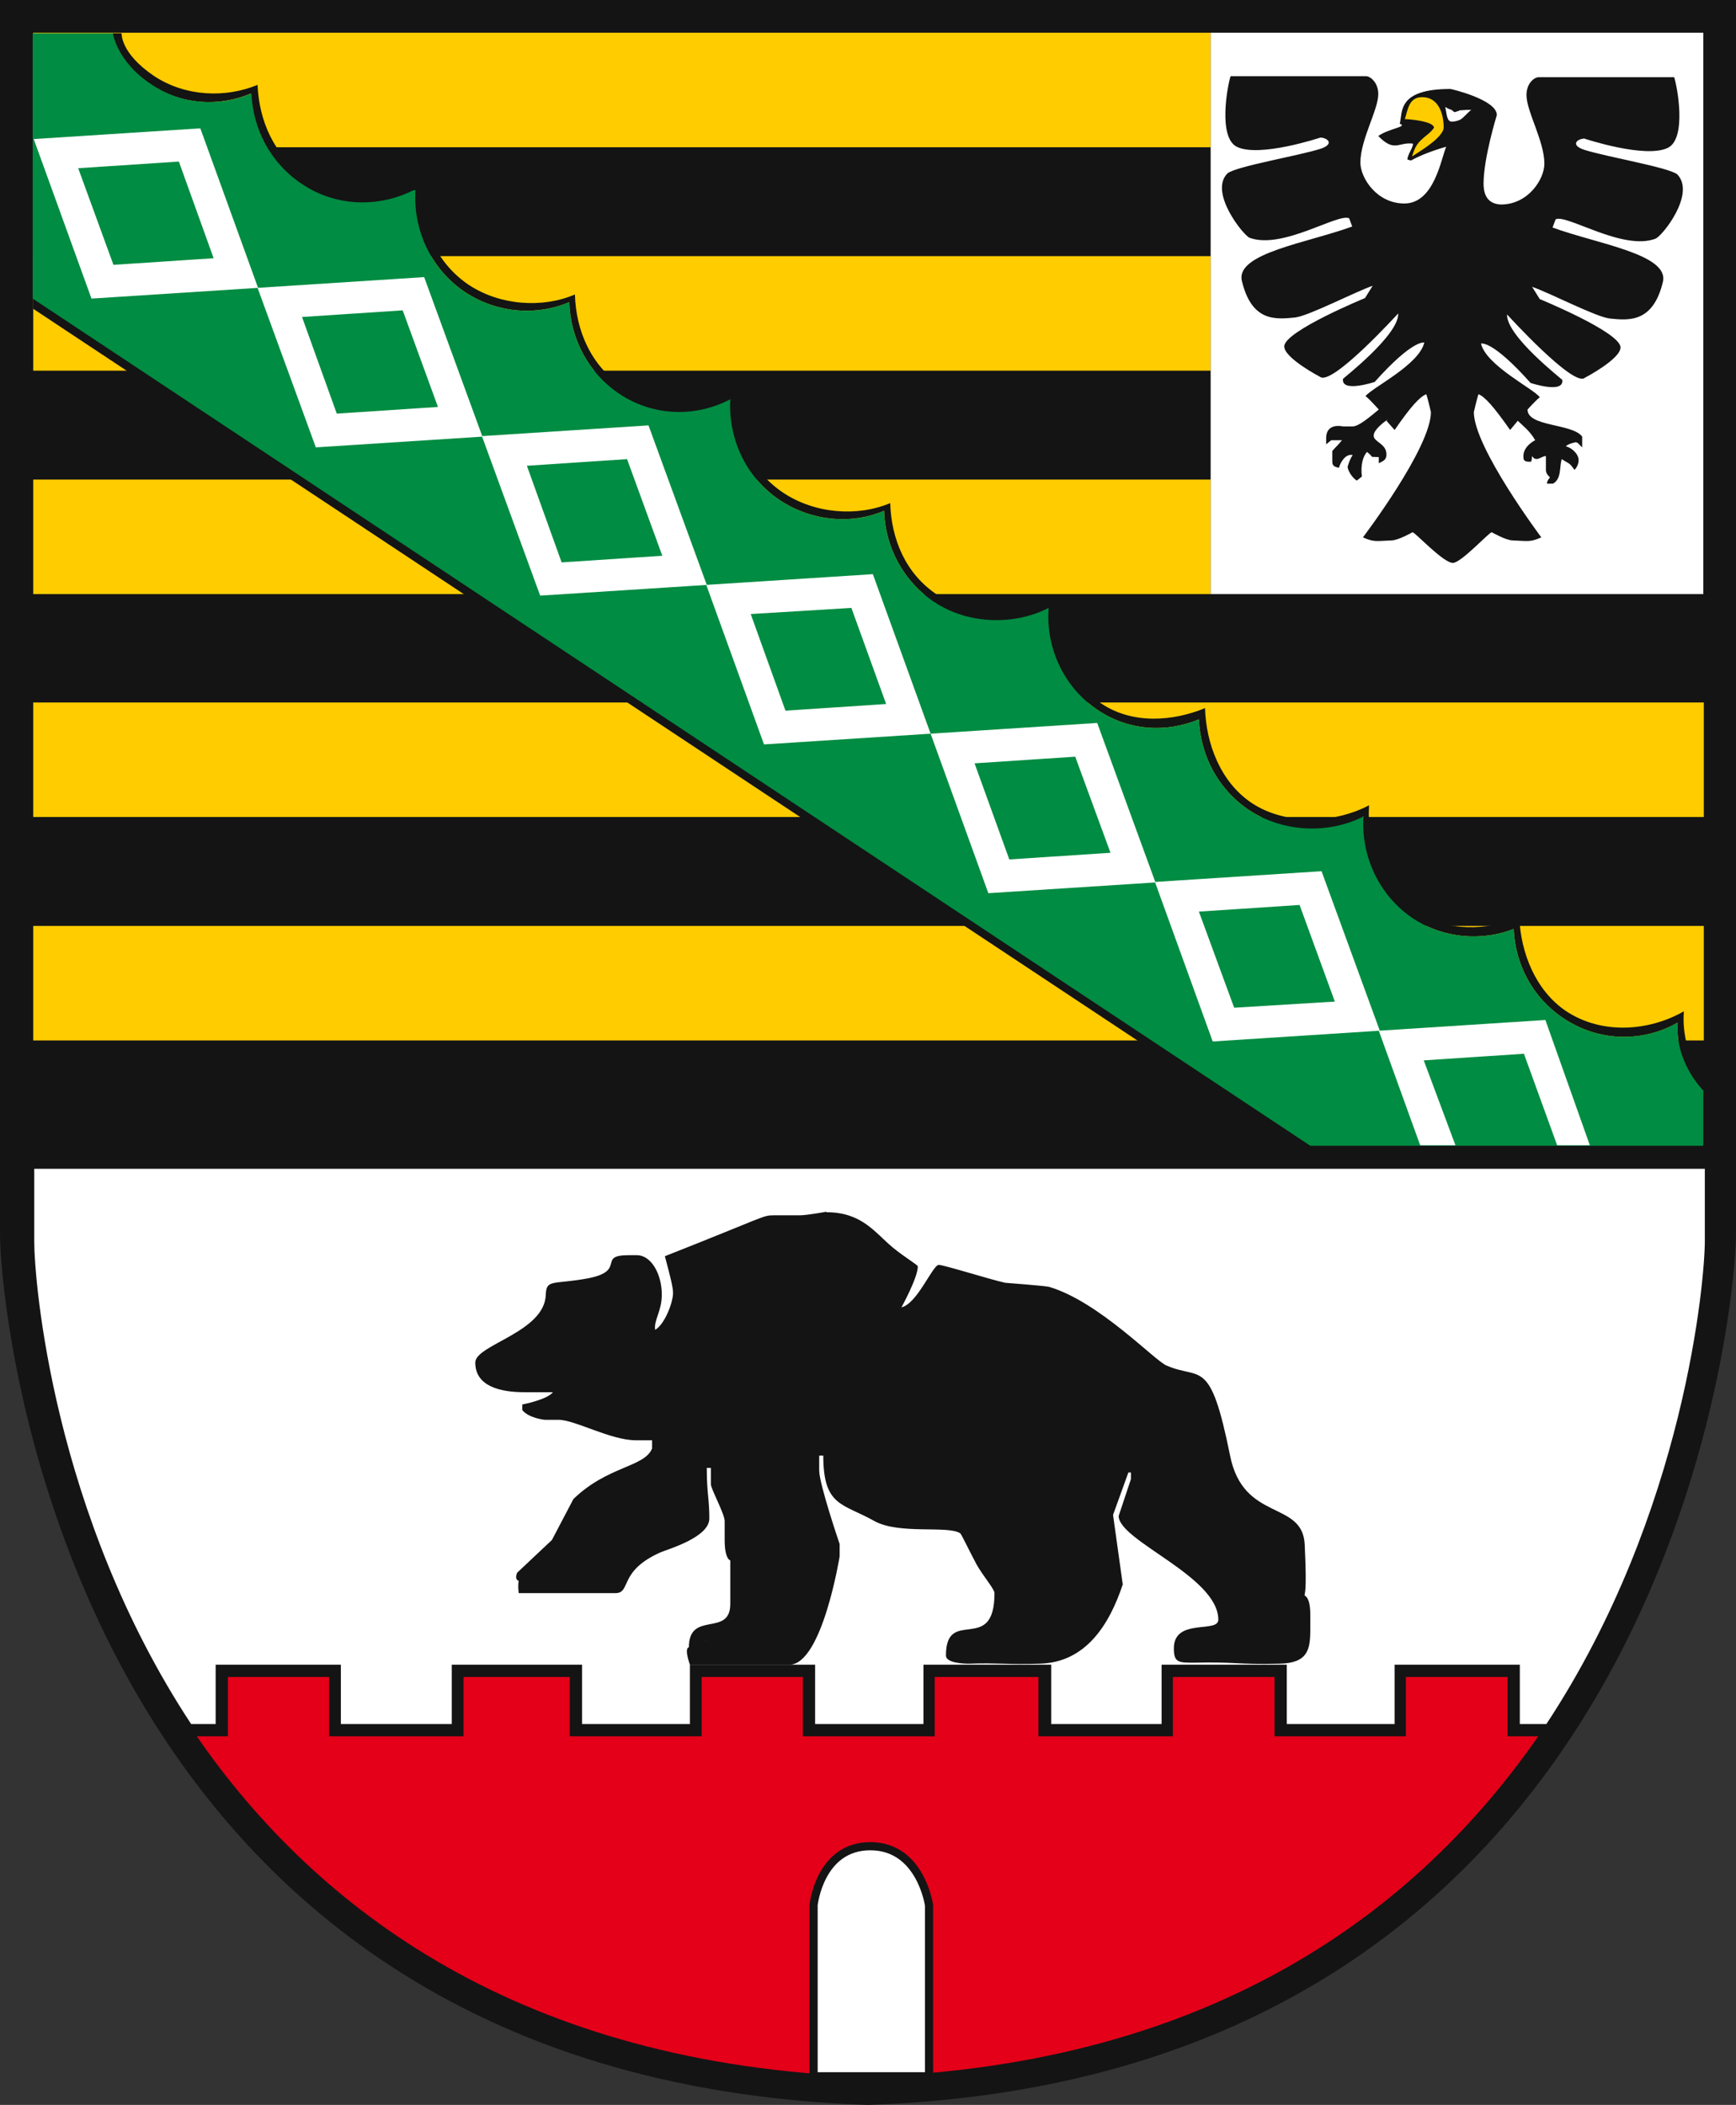 <svg xmlns="http://www.w3.org/2000/svg" version="1.1" xmlns:xlink="http://www.w3.org/1999/xlink" xmlns:svgjs="http://svgjs.dev/svgjs" width="33.97" height="41.17"><rect width="100%" height="100%" fill="#333333" stroke="none"/><svg id="SvgjsSvg1014" data-name="Ebene_1" xmlns="http://www.w3.org/2000/svg" viewBox="0 0 33.97 41.17">
  <path d="M0,0h33.97v24.14c0,1.33-1.27,16.5-16.99,17.03C1.26,40.64,0,25.57,0,24.14,0,24.14,0,0,0,0Z" style="fill: #141414;"/>
  <path d="M3.74,33.72h.48v-1.16s2.45,0,2.45,0v1.16h2.17v-.99s0-.17,0-.17h2.55v1.16s2.11,0,2.11,0v-1.16h2.45v1.16h2.12v-1.16h2.5v1.16h2.16v-1.16h2.45v1.16s2.11,0,2.11,0v-.99s0-.17,0-.17h2.45v1.16s.52,0,.52,0c2.73-4.14,3.1-8.73,3.1-9.44v-1.42H.67v1.42c0,.76.36,5.33,3.07,9.44Z" style="fill: #fff;"/>
  <path d="M16.17,23.71c.7,0,.95.4,1.3.69.23.19.49.34.49.37,0,.22-.32.8-.32.8.31-.07.61-.83.73-.83.1,0,1.02.29,1.3.35,0,0,.79.06.86.08.98.29,2.07,1.45,2.3,1.54.67.29.85-.18,1.24,1.76.26,1.3,1.41.87,1.46,1.73.05,1.05-.01.93,0,1.01,0,0,.11.02.11.37v.29c0,.4-.05.66-.61.67-.83.02-.87-.04-1.66-.02-.31,0-.4,0-.4-.28,0-.6.87-.29.87-.56,0-.85-1.95-1.54-1.95-2.03l.24-.72v-.13h-.05l-.3.83.19,1.36c-.26.78-.72,1.53-1.63,1.55-.62.02-.83-.02-1.38,0-.14,0-.45-.02-.45-.16,0-.97.95,0,.95-1.22,0-.08-.22-.33-.35-.56-.15-.28-.3-.6-.32-.61-.24-.16-1.19.03-1.68-.24-.62-.35-1-.28-1-1.28h-.08v.29c0,.27.4,1.44.4,1.44v.24s-.34,2.11-.98,2.12h-1.95c-.12-.35-.02-.34-.02-.34,0-.73.81-.19.81-.85s0-.81,0-.85c0,0-.11-.02-.11-.4v-.37c0-.14-.27-.63-.27-.72v-.32h-.08c0,.5.05.6.05.99,0,.37-.81.6-.95.66-.84.37-.57.8-.89.8h-1.89c-.02-.17,0-.24,0-.24,0,0-.09-.02-.03-.16l.68-.64.42-.8c.67-.65,1.39-.62,1.54-.99v-.16h-.32c-.49,0-1.19-.4-1.51-.4h-.27s-.31-.03-.44-.19v-.11s.48-.09.6-.24h-.56c-.46,0-.96-.11-.96-.58,0-.35,1.36-.59,1.38-1.33.01-.31.15-.19.84-.32.74-.15.16-.45.78-.45h.16c.29,0,.49.38.49.77,0,.33-.16.5-.13.69.19-.11.35-.54.35-.72,0-.11-.05-.31-.16-.72,1.98-.78,1.91-.8,2.13-.8h.51c.14,0,.52-.07.52-.07ZM11.16,25.79c.08.04.21.11.3.17-.07.03.02.2-.04.17h-.22c-.04-.12,0-.2-.04-.26v-.08s0,0,0,0ZM10.46,30.72s-.04.06.11,0c0,.09-.05.29-.16.29-.03,0-.01-.03-.08,0,.03-.19.06-.18.13-.29ZM10.86,30.75s0,.01.08,0v.08c-.07.06-.1.11-.14.19-.12-.08-.14.11-.14.03,0-.09.11-.3.2-.3ZM13.81,32.08c-.07.17-.03.19-.13.26v-.2c.06-.03.06-.04.13-.05ZM14.19,32.08c-.08.16-.13.27-.24.28.03-.31.12-.28.24-.28ZM19.3,32.08c0,.13.05.15.02.26h-.23l.07-.15c.03-.05,0-.08.14-.1ZM23.38,32.08c0,.1-.03.13-.05.21l-.13.03s0-.11,0-.14c0-.14.09-.08.19-.1ZM23.62,32.08s.06.02.11.05c-.05.06,0,.22-.19.19v-.11s.05-.09.08-.13ZM18.86,32.11h.08c-.03.11-.05.1,0,.19-.03,0-.21.02-.24.03v-.14s.15-.05.16-.08Z" style="fill: #141414;"/>
  <path d="M3.85,33.96h.61v-1.16h1.98v1.16h2.63v-1.16s2.08,0,2.08,0v1.16h2.58v-1.16h1.98v1.16h2.58v-1.16s2.03,0,2.03,0v1.16h2.63v-1.16s1.99,0,1.99,0v1.16s2.57,0,2.57,0v-1.16h1.99v1.16s.6,0,.6,0c-2.36,3.4-6.35,6.42-13.11,6.66-6.78-.23-10.79-3.26-13.14-6.66Z" style="fill: #e30018;"/>
  <rect x=".65" y="18.11" width="32.69" height="2.24" style="fill: #fc0;"/>
  <rect x=".65" y="13.74" width="32.69" height="2.24" style="fill: #fc0;"/>
  <rect x=".65" y="9.38" width="23.04" height="2.24" style="fill: #fc0;"/>
  <rect x=".65" y="5.01" width="23.04" height="2.24" style="fill: #fc0;"/>
  <rect x=".65" y=".64" width="23.04" height="2.24" style="fill: #fc0;"/>
  <polygon points="25.35 22.4 .65 6.04 .65 5.83 25.65 22.4 25.35 22.4" style="fill: #141414;"/>
  <path d="M33.34,21.1v.24s-.57-.55-.51-1.34c-.68.39-1.54.38-2.23-.08-.61-.4-.95-1.06-.98-1.75-.62.24-1.36.19-1.96-.2-.68-.45-1.03-1.23-.98-2-.67.34-1.55.32-2.23-.12-.62-.41-.96-1.08-.99-1.78-.63.26-1.35.23-1.96-.17-.69-.45-1.04-1.24-.98-2.01-.66.34-1.56.33-2.23-.11-.62-.41-.97-1.09-.99-1.79-.63.27-1.4.21-2.03-.2-.68-.45-1.02-1.21-.98-1.98-.67.35-1.49.34-2.16-.1-.62-.41-.97-1.09-.99-1.8-.64.27-1.4.22-2.03-.19-.68-.45-1.03-1.23-.98-2-.71.34-1.55.33-2.23-.12-.62-.41-.96-1.08-.99-1.77-.63.26-1.35.23-1.96-.18-.68-.45-.75-1-.75-1h.18s-.03.39.64.84c.61.4,1.39.43,2.02.17.03.69.31,1.37.93,1.78.68.45,1.51.46,2.18.11h.1c-.05.78.24,1.56.92,2.02.62.41,1.45.46,2.08.19.02.7.31,1.39.93,1.8.67.44,1.55.45,2.22.1-.04.76.25,1.53.93,1.98.62.41,1.45.47,2.09.2.02.7.3,1.39.93,1.8.67.44,1.63.37,2.29.03-.05.78.23,1.64.91,2.09.61.41,1.4.35,2.03.09.02.69.3,1.45.92,1.86.67.44,1.63.39,2.29.04-.05.77.23,1.63.91,2.08.61.4,1.4.37,2.03.12.03.68.31,1.42.92,1.83.7.46,1.62.39,2.3,0-.06.78.37,1.33.37,1.33Z" style="fill: #141414;"/>
  <path d="M33.34,21.34s-.57-.55-.51-1.34c-.68.39-1.54.38-2.23-.08-.61-.4-.95-1.06-.98-1.75-.62.24-1.36.19-1.96-.2-.68-.45-1.03-1.23-.98-2-.67.34-1.55.32-2.23-.12-.62-.41-.96-1.08-.99-1.78-.63.26-1.35.23-1.96-.17-.69-.45-1.04-1.24-.98-2.01-.66.34-1.56.33-2.23-.11-.62-.41-.97-1.09-.99-1.79-.63.27-1.4.21-2.03-.2-.68-.45-1.02-1.21-.98-1.98-.67.35-1.49.34-2.16-.1-.62-.41-.97-1.09-.99-1.8-.64.27-1.4.22-2.03-.19-.68-.45-1.03-1.23-.98-2h-.04c-.67.34-1.51.33-2.18-.12-.62-.41-.96-1.08-.99-1.77-.63.26-1.35.23-1.96-.18-.68-.45-.75-1-.75-1H.64s0,5.19,0,5.19l25,16.57h7.69v-1.06h0Z" style="fill: #008c42;"/>
  <path d="M5.05,5.63l-3.26.21L.66,2.72l3.26-.21,1.13,3.12ZM4.18,5.05l-.68-1.89-1.97.13.69,1.89,1.97-.13Z" style="fill: #fff;"/>
  <path d="M9.44,8.54l-3.26.21-1.14-3.12,3.26-.21,1.14,3.12ZM8.57,7.96l-.69-1.89-1.97.13.68,1.89,1.97-.13Z" style="fill: #fff;"/>
  <path d="M13.83,11.44l-3.26.21-1.14-3.12,3.26-.21,1.14,3.12ZM12.96,10.87l-.69-1.89-1.96.13.68,1.89,1.97-.13Z" style="fill: #fff;"/>
  <path d="M18.21,14.35l-3.26.21-1.13-3.12,3.26-.21,1.13,3.12ZM17.34,13.77l-.68-1.88-1.97.12.68,1.89,1.96-.13Z" style="fill: #fff;"/>
  <path d="M22.6,17.26l-3.26.21-1.13-3.12,3.26-.21,1.14,3.12ZM21.73,16.68l-.69-1.88-1.97.13.68,1.88,1.97-.13Z" style="fill: #fff;"/>
  <path d="M26.99,20.16l-3.26.21-1.13-3.12,3.26-.21,1.14,3.12ZM26.12,19.59l-.69-1.89-1.97.13.69,1.88,1.97-.12Z" style="fill: #fff;"/>
  <path d="M31.11,22.4h-3.32l-.81-2.24,3.26-.21.87,2.45ZM30.47,22.4l-.65-1.79-1.96.13.62,1.66h1.99Z" style="fill: #fff;"/>
  <polygon points="33.33 .64 33.33 11.62 23.69 11.62 23.69 .64 33.32 .64 33.33 .64" style="fill: #fff;"/>
  <path d="M15.92,40.61v-3.35s.12-1.15,1.11-1.15,1.15,1.16,1.15,1.16v3.34s-2.26,0-2.26,0Z" style="fill: #fff; stroke: #141414; stroke-miterlimit: 3.86; stroke-width: .16px;"/>
  <g>
    <path d="M27.16,8.2c-.1.07-.28.21-.28.32,0,.13.25.15.25.37,0,.11-.07.13-.15.17v-.12c-.22-.01-.07.02-.23-.1-.08.08-.13.27-.1.48l-.1.08c-.1-.06-.18-.21-.18-.27,0,0,.04-.15.1-.23-.14-.03-.24.14-.27.25-.09-.02-.13-.04-.13-.12v-.21c.07-.08.11-.11.19-.21-.09,0-.15,0-.21,0l-.1.08v-.12c0-.31.32-.23.33-.23h.19c.12,0,.34-.19.51-.33-.11-.12-.22-.24-.26-.26.11-.16,1.05-.61,1.15-1.05,0,0-.22-.07-.97.77,0,0-.66.22-.62-.06,0-.01,1.1-.86,1.08-1.28,0,0-1.3,1.43-1.53,1.24,0,0-.71-.37-.7-.6.02-.3,1.58-.94,1.58-.94l.15-.24c-.35.12-1.25.59-1.52.62-.39.04-.85.08-1.04-.72-.12-.54,1.29-.74,2.16-1.06l-.06-.16c-.21-.11-1.31.62-1.95.38-.12-.05-.8-.89-.43-1.26.18-.14,1.38-.34,1.82-.48.27-.09.15-.21,0-.22,0,0-1.2.4-1.64.18-.37-.19-.18-1.2-.12-1.38h2.65c.08,0,.24.12.24.35,0,.31-.35.89-.35,1.34,0,.3.32.8.86.8.59,0,.72-.89.82-1.11,0,0-.41.11-.69.27l-.07-.02c0-.09.11-.23.11-.31-.28-.04-.36.18-.68-.15.21-.15.59-.18.42-.24.06-.22-.06-.68.99-.68.02,0,.91.21.91.51,0,0-.26.84-.26,1.34,0,.26.11.4.34.41.53,0,.85-.49.85-.8,0-.44-.35-1.02-.35-1.34,0-.23.15-.35.24-.35h2.65c.06.18.25,1.19-.12,1.38-.44.22-1.64-.18-1.64-.18-.15.01-.27.13,0,.22.44.14,1.64.34,1.82.48.37.38-.3,1.22-.43,1.26-.64.24-1.74-.49-1.95-.38l-.06.16c.87.32,2.28.52,2.16,1.06-.19.8-.66.76-1.04.72-.27-.03-1.17-.5-1.52-.62l.15.24s1.56.64,1.58.94c.01.23-.7.6-.7.6-.22.19-1.52-1.24-1.52-1.24-.02.42,1.08,1.27,1.08,1.28.04.28-.62.06-.62.06-.75-.84-.96-.77-.97-.77.1.43,1.04.89,1.15,1.05-.04.03-.13.12-.24.24,0,.34.88.27,1.07.53v.21c-.06-.05-.08-.1-.13-.1,0,0-.15.03-.19.08.1.02.25.14.25.27,0,.08-.04.15-.08.19-.11-.15-.08-.1-.25-.21-.05.16,0,.38-.17.48h-.12s0-.06.06-.12c-.03-.04-.08-.07-.08-.15v-.27c-.09,0-.19.13-.27,0-.01.11-.02.11-.02.11-.15.01-.15-.04-.15-.11,0-.2.23-.31.23-.31-.1-.18-.25-.29-.34-.38l-.15.18c-.31-.44-.49-.65-.62-.7-.03.09-.09.35-.09.35,0,.69,1.32,2.45,1.32,2.45-.22.1-.27.07-.56.06-.13,0-.41-.16-.41-.16-.05,0-.6.6-.76.6-.19,0-.74-.6-.79-.6,0,0-.28.16-.41.16-.29.01-.34.04-.56-.06,0,0,1.33-1.75,1.33-2.45,0,0-.06-.26-.09-.35-.13.05-.31.25-.62.7l-.16-.18Z" style="fill: #141414;"/>
    <path d="M28.25,2.49c0,.2-.5.49-.62.57.07-.22.11-.27.28-.41.05-.04.11-.09.15-.15,0-.13-.49-.17-.57-.17.06-.19.08-.43.34-.43.31,0,.42.31.42.6Z" style="fill: #fc0;"/>
    <path d="M28.55,2.17c-.05,0-.08.05-.12,0-.04-.04-.09-.03-.13-.07h-.02c.03.09.02.28.13.28.05,0,.14-.02.18-.05.05-.03.14-.14.2-.18h-.1s-.14.01-.14.01Z" style="fill: #fff;"/>
  </g>
</svg><style>@media (prefers-color-scheme: light) { :root { filter: none; } }
@media (prefers-color-scheme: dark) { :root { filter: none; } }
</style><script xmlns=""/></svg>